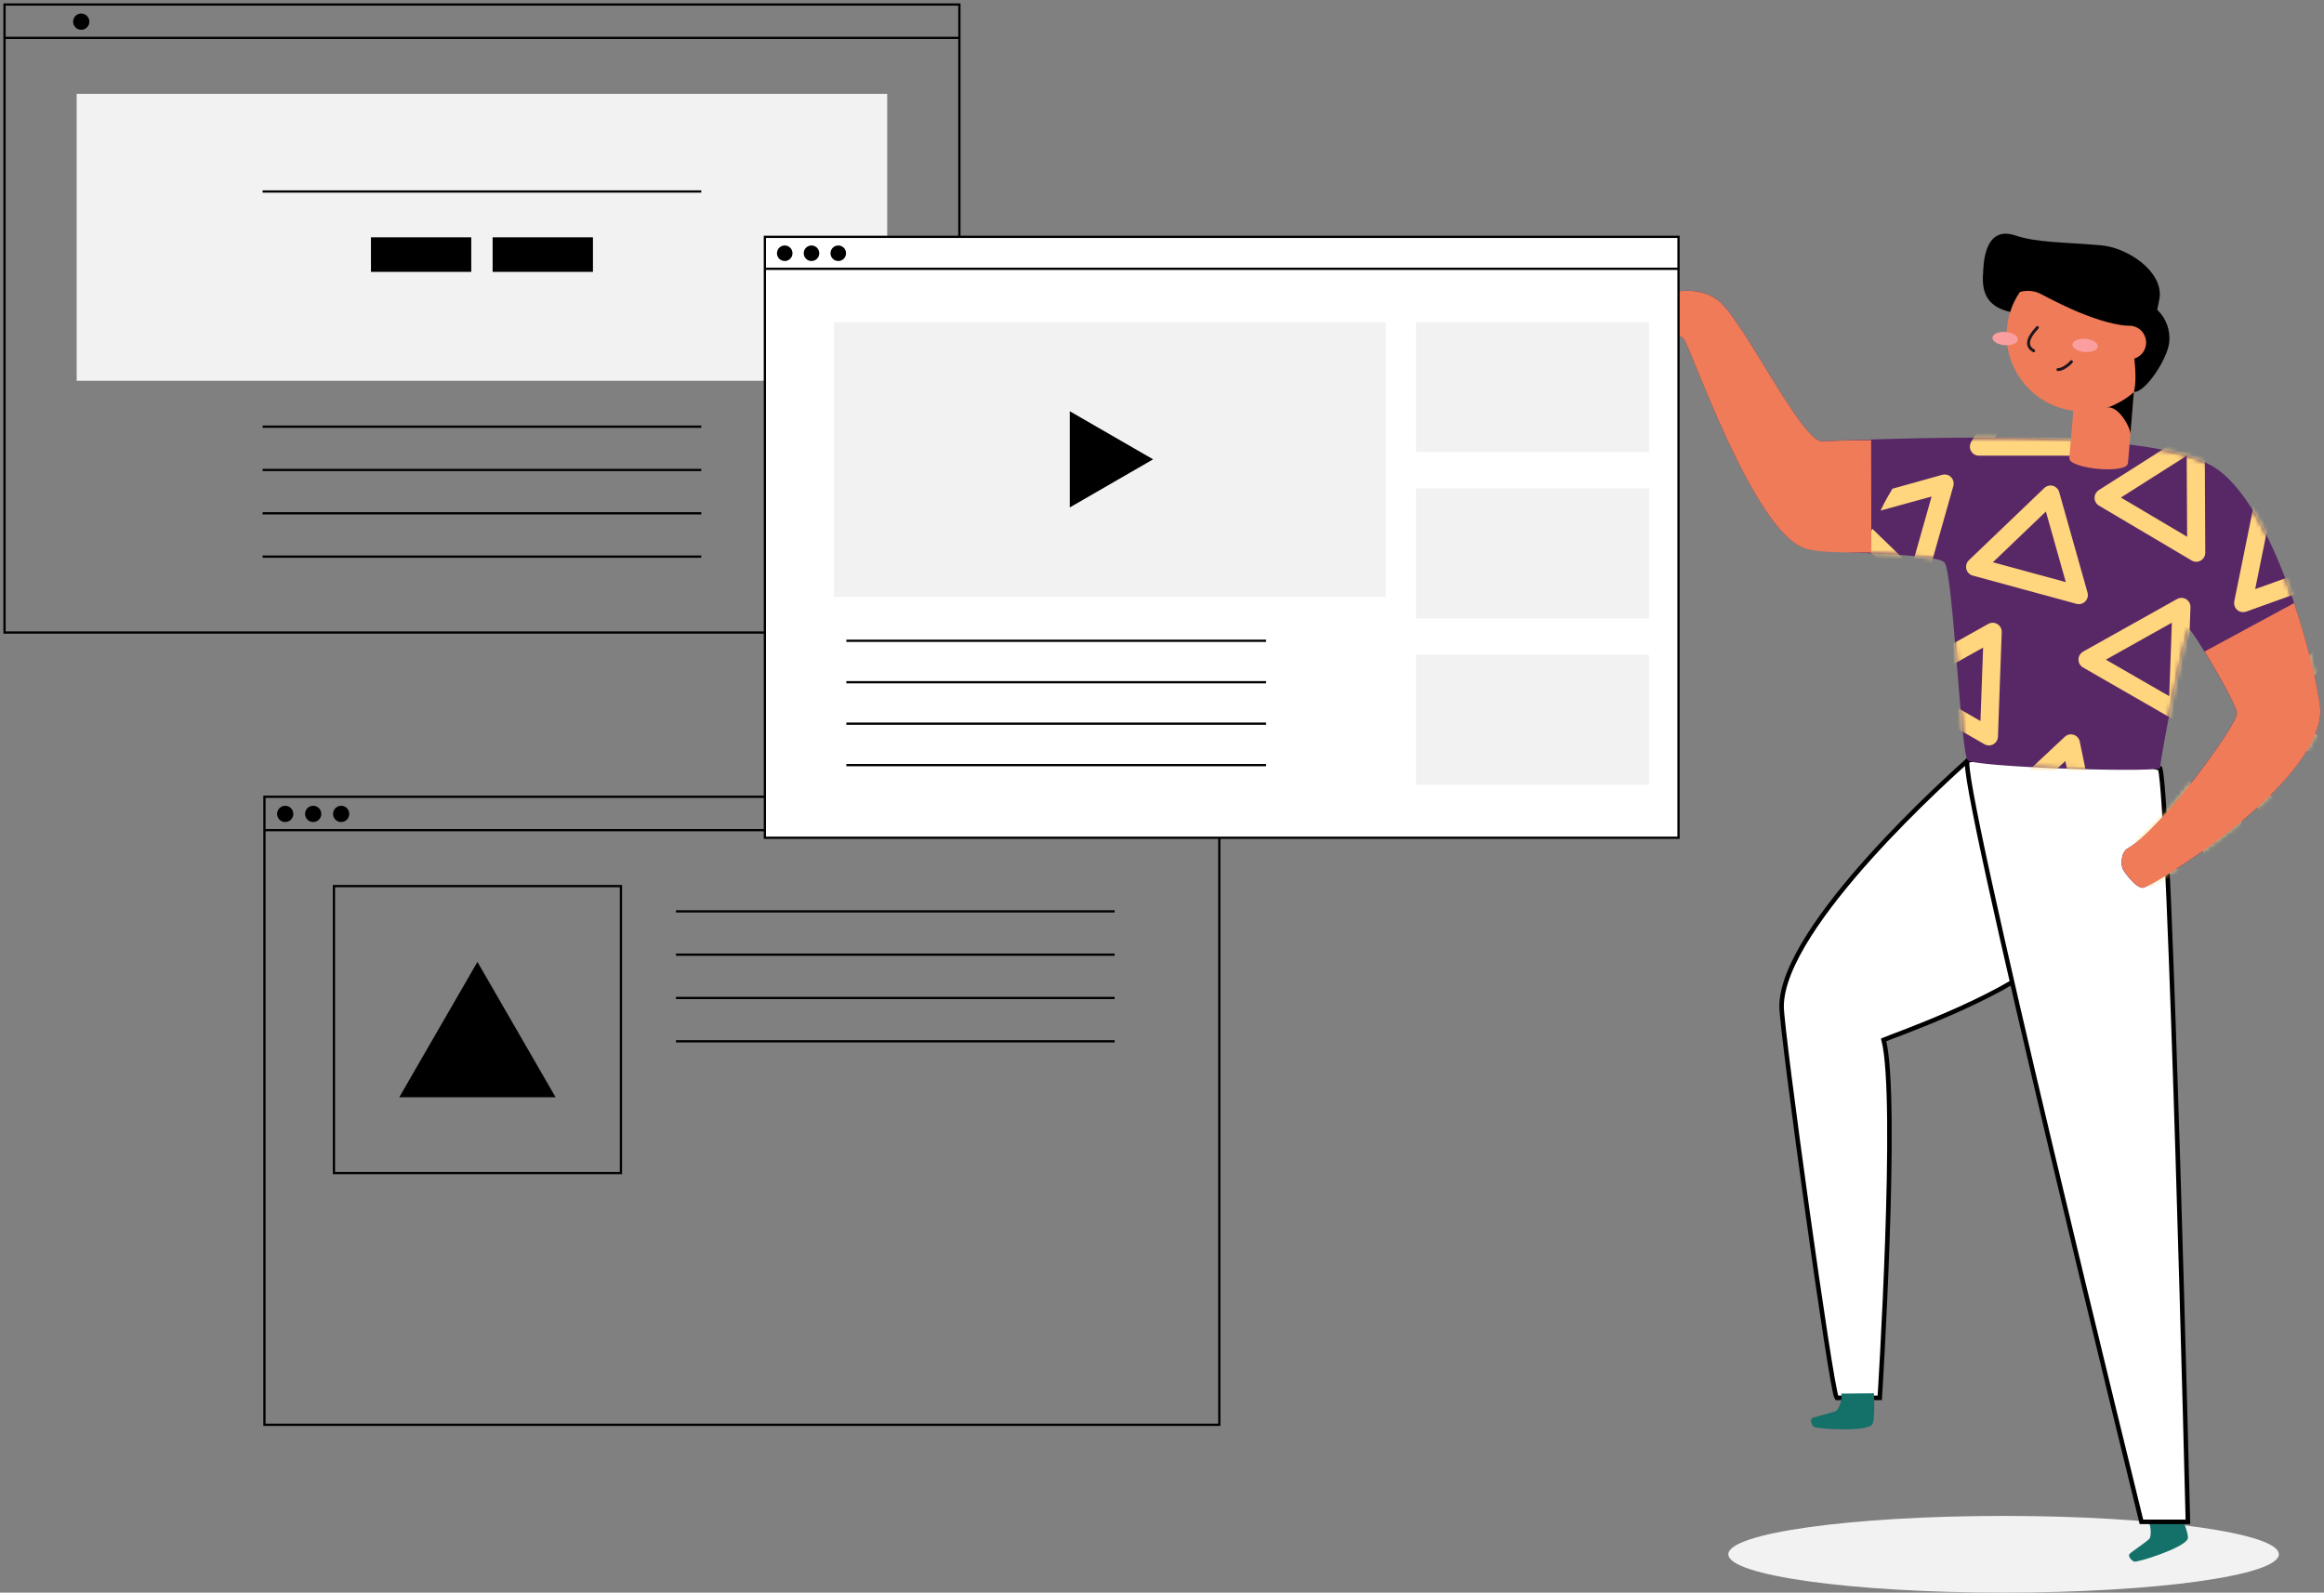 <?xml version="1.0" encoding="UTF-8"?>
<svg width="515px" height="353px" viewBox="0 0 515 353" version="1.1" xmlns="http://www.w3.org/2000/svg" xmlns:xlink="http://www.w3.org/1999/xlink">
    <rect x="0" y="0" width="515" height="353" fill="#808080" stroke="none"/>
    <title>Group 27</title>
    <defs>
        <path d="M22.948,39.57 C33.94,31.818 71.548,31.818 110.512,33.372 C115.12,33.558 128.194,5.886 133.768,1.95 C139.906,-2.382 149.686,1.53 149.686,3.834 C149.686,8.862 142.714,8.982 141.238,10.608 C139.762,12.234 126.574,50.946 115.438,56.646 C111.838,58.494 85.21,57.882 83.35,60.288 C81.49,62.694 79.786,102.606 78.232,104.088 C76.678,105.57 39.868,106.8 35.632,105.888 C35.398,102.786 30.442,77.058 29.2,75.042 C28.516,74.982 18.61,91.59 18.616,93.684 C18.616,96.444 35.566,119.568 42.67,123.528 C44.512,124.548 44.242,127.452 43.906,128.16 C43.57,128.868 41.032,132.36 39.448,132.36 C37.864,132.36 0.922,110.178 0.088,93.462 C-0.134,88.944 8.782,49.59 22.948,39.57 Z" id="path-1"></path>
    </defs>
    <g id="Page" stroke="none" stroke-width="1" fill="none" fill-rule="evenodd">
        <g id="Stimulus-JS" transform="translate(-1053, -3460)">
            <g id="Group-27" transform="translate(1054, 3461)">
                <ellipse id="Oval" fill="#F2F2F2" fill-rule="nonzero" cx="443" cy="343.5" rx="61" ry="8.5"></ellipse>
                <g id="Group-48">
                    <g id="Group-37" transform="translate(363.288, 50.798)">
                        <circle id="Oval" fill="#FFFFFF" fill-rule="nonzero" cx="107.118" cy="86.634" r="2.016"></circle>
                        <path d="M109.634,282.602 C109.31,283.424 107.168,288.188 107.546,289.28 C108.236,291.254 118.766,294.608 119.438,294.32 C120.11,294.032 120.794,293.12 120.476,292.676 C120.158,292.232 116.402,289.802 116,289.202 C115.598,288.602 115.634,286.262 116.36,285.278" id="Path" fill="#14716A" fill-rule="nonzero" transform="translate(114.029, 288.47) scale(-1, 1) translate(-114.029, -288.47) "></path>
                        <path d="M51.684,116.732 C54.348,119.132 92.946,153.332 92.946,171.302 C92.946,176.738 81.966,256.412 80.73,258.032 L71.19,258.032 C71.19,258.032 66.99,191.654 70.332,178.682 C67.854,177.632 45.132,169.718 35.052,161.234 C24.972,152.75 32.184,120.104 51.684,116.732 Z" id="Path" stroke="#000000" fill="#FFFFFF" fill-rule="nonzero" transform="translate(61.729, 187.382) scale(-1, 1) translate(-61.729, -187.382) "></path>
                        <path d="M120.399,116.732 C123.399,117.26 81.921,285.512 81.921,285.512 L71.619,285.512 C71.619,285.512 75.531,126.266 77.775,118.514 C88.461,115.298 112.329,115.298 120.399,116.732 Z" id="Path" stroke="#000000" fill="#FFFFFF" fill-rule="nonzero" transform="translate(96.087, 200.663) scale(-1, 1) translate(-96.087, -200.663) "></path>
                        <g id="Combined-Shape-2" transform="translate(75, 79.132) scale(-1, 1) translate(-75, -79.132) translate(0, 12.632)">
                            <mask id="mask-2" fill="white">
                                <use xlink:href="#path-1"></use>
                            </mask>
                            <use id="Mask" fill="#582866" fill-rule="nonzero" xlink:href="#path-1"></use>
                            <g mask="url(#mask-2)" fill="#FFD57E" id="Combined-Shape">
                                <g transform="translate(-17, 17.37)">
                                    <path d="M98.759,192.027 C99.1,192.044 99.417,192.149 99.693,192.319 L99.701,192.328 C99.974,192.498 100.21,192.742 100.376,193.043 C100.46,193.196 100.525,193.36 100.567,193.53 L100.578,193.587 C100.612,193.743 100.626,193.899 100.623,194.052 L100.32,216.898 C100.308,217.613 99.918,218.268 99.294,218.612 C98.672,218.958 97.913,218.935 97.309,218.555 L84.313,210.384 L83.692,205.312 L96.432,213.322 L96.646,197.266 L83.529,203.982 L83.014,199.79 L97.75,192.246 C97.885,192.175 98.031,192.118 98.183,192.081 L98.239,192.07 C98.411,192.03 98.585,192.016 98.759,192.027 Z M123.55,175.341 C123.72,175.393 123.886,175.465 124.041,175.563 L124.09,175.594 C124.227,175.684 124.347,175.788 124.455,175.903 L131.901,183.736 L132.164,189.906 L123.778,181.087 L118.363,196.508 L132.316,193.57 L132.488,197.661 L115.672,201.201 L115.64,201.21 C115.486,201.239 115.325,201.253 115.162,201.245 L115.077,201.242 C114.913,201.227 114.756,201.196 114.604,201.147 L114.575,201.135 C114.23,201.017 113.939,200.818 113.714,200.564 C113.489,200.313 113.323,200.002 113.247,199.65 L113.241,199.622 C113.209,199.466 113.197,199.307 113.203,199.146 L113.209,199.062 C113.223,198.901 113.256,198.745 113.305,198.595 L113.314,198.569 L121.02,176.627 C121.069,176.477 121.136,176.332 121.224,176.197 L121.256,176.148 C121.358,175.998 121.478,175.863 121.615,175.747 C121.884,175.517 122.196,175.37 122.523,175.3 L122.535,175.297 C122.861,175.228 123.209,175.237 123.55,175.341 Z M21.488,174.279 C21.5,174.284 21.504,174.286 21.509,174.287 C21.598,174.318 21.687,174.357 21.773,174.402 C21.965,174.504 22.134,174.632 22.277,174.781 C22.282,174.787 22.288,174.794 22.295,174.801 C22.363,174.872 22.424,174.948 22.479,175.027 L22.487,175.04 L35.59,194.1 C35.596,194.109 35.602,194.117 35.608,194.126 C35.628,194.157 35.648,194.189 35.667,194.221 C35.673,194.231 35.679,194.241 35.684,194.251 C35.832,194.51 35.923,194.806 35.943,195.124 C36.008,196.188 35.237,197.109 34.203,197.242 L34.2,197.242 L34.069,197.255 L10.286,198.728 C9.565,198.772 8.876,198.422 8.483,197.815 C8.093,197.203 8.057,196.43 8.392,195.785 L19.072,175.251 C19.251,174.909 19.513,174.64 19.821,174.456 C19.839,174.446 19.857,174.435 19.874,174.425 L19.916,174.403 L19.958,174.381 C19.975,174.372 19.992,174.364 20.009,174.356 C20.039,174.343 20.07,174.33 20.101,174.317 C20.119,174.309 20.137,174.302 20.155,174.296 C20.178,174.288 20.201,174.28 20.224,174.272 C20.253,174.262 20.282,174.253 20.311,174.245 C20.324,174.242 20.338,174.238 20.352,174.235 C20.461,174.206 20.571,174.188 20.681,174.179 C20.949,174.157 21.223,174.188 21.488,174.279 Z M21.08,180.067 L13.579,194.491 L30.284,193.456 L21.08,180.067 Z M78.822,165.19 L96.384,177.167 C96.511,177.253 96.628,177.356 96.738,177.471 L96.774,177.514 C96.892,177.649 96.99,177.797 97.066,177.955 C97.217,178.267 97.282,178.602 97.268,178.928 L97.268,178.94 C97.251,179.269 97.158,179.596 96.979,179.893 C96.889,180.042 96.78,180.183 96.651,180.306 L96.609,180.346 C96.494,180.452 96.365,180.54 96.23,180.612 L81.752,188.669 L81.219,184.4 L91.517,178.671 L79.478,170.459 L78.822,165.19 Z M28.977,158.424 L51.756,159.014 L48.337,171.717 L42.025,181.643 C41.942,181.776 41.842,181.899 41.73,182.011 L41.688,182.052 C41.556,182.175 41.411,182.276 41.253,182.359 C40.945,182.52 40.614,182.592 40.285,182.584 L40.274,182.584 C39.948,182.575 39.62,182.486 39.32,182.308 C39.168,182.218 39.028,182.109 38.903,181.98 L38.863,181.937 C38.754,181.822 38.663,181.692 38.586,181.554 L27.189,161.432 C26.832,160.802 26.841,160.026 27.212,159.402 C27.581,158.781 28.258,158.404 28.977,158.424 Z M14.065,149.91 C14.225,149.916 14.382,149.939 14.53,149.979 L14.559,149.987 C14.902,150.085 15.199,150.269 15.433,150.508 C15.667,150.747 15.847,151.049 15.938,151.396 L15.947,151.422 C15.987,151.575 16.007,151.733 16.01,151.894 L16.01,151.977 C16.004,152.138 15.981,152.296 15.941,152.446 L15.933,152.478 L9.386,175.542 C9.189,176.24 8.632,176.775 7.93,176.945 C7.229,177.114 6.491,176.89 6,176.358 L1.47352353e-10,169.857 L0.616,164.612 L6.516,171.004 L11.114,154.801 L1.458,157.446 L1.965,153.136 L13.485,149.982 L13.514,149.973 C13.665,149.933 13.822,149.913 13.982,149.91 L14.065,149.91 Z M32.419,162.539 L40.431,176.683 L49.151,162.973 L32.419,162.539 Z M120.372,151.418 L120.415,151.418 C120.443,151.419 120.471,151.42 120.5,151.422 C120.516,151.424 120.532,151.425 120.548,151.427 C120.586,151.43 120.622,151.435 120.658,151.44 C120.667,151.442 120.676,151.444 120.685,151.445 C120.724,151.451 120.761,151.458 120.798,151.467 C120.812,151.471 120.827,151.474 120.841,151.478 C120.875,151.486 120.908,151.495 120.94,151.505 C120.955,151.51 120.971,151.515 120.987,151.521 C121.02,151.531 121.052,151.543 121.083,151.555 C121.096,151.561 121.11,151.567 121.123,151.572 C121.161,151.587 121.198,151.604 121.234,151.622 L121.25,151.631 L121.25,151.631 C121.339,151.675 121.418,151.723 121.493,151.776 L121.522,151.796 L121.522,151.796 C121.534,151.805 121.546,151.813 121.557,151.822 C121.601,151.855 121.642,151.889 121.682,151.925 C121.74,151.977 121.796,152.033 121.848,152.092 C121.896,152.145 121.941,152.201 121.982,152.26 C122.052,152.359 122.114,152.464 122.166,152.576 C122.169,152.584 122.173,152.591 122.176,152.598 C122.252,152.766 122.306,152.947 122.334,153.136 C122.335,153.15 122.337,153.163 122.339,153.176 C122.349,153.247 122.354,153.319 122.355,153.392 C122.357,153.455 122.355,153.518 122.35,153.58 C122.349,153.592 122.347,153.605 122.346,153.618 C122.324,153.867 122.256,154.103 122.151,154.317 C122.148,154.321 122.146,154.325 122.144,154.329 L111.855,175.066 C111.531,175.717 110.886,176.14 110.164,176.176 C109.445,176.211 108.761,175.856 108.376,175.242 L95.646,154.964 L95.622,154.923 L95.601,154.888 C95.581,154.853 95.566,154.825 95.552,154.797 C95.537,154.767 95.523,154.736 95.509,154.705 C95.502,154.691 95.496,154.677 95.491,154.663 C95.476,154.627 95.462,154.592 95.449,154.555 C95.445,154.542 95.441,154.53 95.436,154.517 C95.375,154.33 95.341,154.132 95.336,153.926 L95.336,153.893 C95.336,153.792 95.343,153.693 95.357,153.596 C95.361,153.578 95.363,153.56 95.367,153.542 L95.362,153.568 L95.383,153.455 C95.393,153.409 95.404,153.363 95.418,153.318 C95.426,153.293 95.434,153.267 95.443,153.241 C95.45,153.218 95.458,153.195 95.466,153.173 C95.473,153.156 95.48,153.138 95.487,153.121 C95.499,153.092 95.511,153.063 95.525,153.035 C95.533,153.017 95.541,153 95.55,152.982 C95.562,152.96 95.573,152.938 95.585,152.916 C95.731,152.647 95.941,152.409 96.208,152.226 C96.216,152.221 96.222,152.217 96.228,152.213 C96.24,152.204 96.253,152.196 96.266,152.187 L96.35,152.137 L96.334,152.146 L96.357,152.133 C96.387,152.115 96.418,152.099 96.449,152.084 C96.46,152.079 96.47,152.074 96.48,152.069 C96.512,152.053 96.544,152.039 96.576,152.026 C96.595,152.018 96.615,152.011 96.635,152.003 C96.831,151.929 97.034,151.888 97.237,151.878 L97.297,151.876 L120.316,151.418 L120.372,151.418 Z M117.088,155.508 L100.919,155.829 L109.861,170.074 L117.088,155.508 Z M79.644,126.693 C79.973,126.739 80.299,126.869 80.581,127.087 L80.604,127.108 C80.727,127.202 80.838,127.315 80.938,127.441 L80.987,127.51 C81.081,127.639 81.155,127.778 81.215,127.924 L81.227,127.953 L89.616,149.519 C89.676,149.665 89.716,149.818 89.738,149.976 L89.747,150.033 C89.767,150.212 89.764,150.393 89.738,150.565 C89.687,150.913 89.55,151.227 89.353,151.488 L89.344,151.497 C89.144,151.759 88.879,151.974 88.562,152.112 C88.402,152.184 88.23,152.233 88.053,152.262 L87.996,152.268 C87.836,152.288 87.679,152.288 87.525,152.268 L76.494,151.043 L75.991,146.937 L84.694,147.903 L78.796,132.743 L74.88,137.89 L74.18,132.191 L77.776,127.461 L77.796,127.438 C77.894,127.315 78.005,127.202 78.131,127.102 L78.196,127.053 C78.325,126.958 78.465,126.883 78.608,126.823 L78.625,126.817 L78.636,126.811 C78.968,126.682 79.313,126.645 79.644,126.693 Z M32.903,122.534 L33.042,122.625 L52.463,136.432 C53.051,136.85 53.367,137.556 53.291,138.276 C53.217,138.941 52.821,139.524 52.237,139.839 L52.087,139.913 L30.885,149.175 C30.24,149.457 29.499,149.381 28.928,148.976 C28.402,148.601 28.093,147.997 28.091,147.354 L28.097,147.193 L29.878,124.123 C29.935,123.398 30.374,122.761 31.031,122.45 C31.636,122.166 32.336,122.199 32.903,122.534 Z M130.207,133.326 L130.411,138.153 L126.08,141.252 L130.624,143.137 L130.811,147.581 L121.161,143.577 L121.131,143.565 C120.986,143.502 120.846,143.421 120.717,143.324 L120.65,143.272 C120.525,143.171 120.414,143.054 120.318,142.93 L120.3,142.904 C120.084,142.614 119.962,142.287 119.924,141.953 C119.883,141.62 119.93,141.273 120.07,140.942 L120.081,140.916 C120.146,140.77 120.227,140.635 120.326,140.505 L120.379,140.439 C120.481,140.316 120.601,140.207 120.726,140.115 L120.752,140.095 L130.207,133.326 Z M33.6,127.96 L32.349,144.165 L47.24,137.658 L33.6,127.96 Z M105.111,109.401 C105.14,109.411 105.168,109.423 105.197,109.434 C105.212,109.442 105.228,109.449 105.245,109.456 C105.486,109.564 105.695,109.715 105.869,109.896 L105.878,109.907 L105.913,109.944 L105.913,109.944 C105.936,109.97 105.959,109.997 105.981,110.024 L105.986,110.031 L105.986,110.031 L120.432,128.08 C120.871,128.629 120.993,129.368 120.754,130.03 C120.515,130.692 119.949,131.179 119.263,131.317 L96.675,135.813 L96.663,135.815 L96.607,135.824 L96.675,135.813 L96.579,135.828 L96.568,135.83 L96.522,135.837 L96.522,135.837 C96.44,135.847 96.356,135.852 96.272,135.852 C96.255,135.851 96.238,135.851 96.221,135.85 L96.137,135.846 L96.137,135.846 C96.116,135.844 96.097,135.842 96.077,135.84 L95.994,135.83 L95.994,135.83 C95.971,135.826 95.949,135.822 95.926,135.818 C95.904,135.815 95.88,135.81 95.857,135.805 C95.832,135.798 95.807,135.792 95.782,135.786 L95.692,135.76 L95.692,135.76 L95.647,135.745 C95.667,135.752 95.688,135.759 95.708,135.765 L95.708,135.765 L95.601,135.73 L95.601,135.73 C95.586,135.724 95.571,135.719 95.557,135.713 C95.547,135.708 95.537,135.704 95.527,135.7 C94.657,135.343 94.166,134.427 94.312,133.518 C94.315,133.507 94.317,133.497 94.318,133.487 C94.338,133.374 94.367,133.262 94.408,133.15 L102.55,110.606 C102.562,110.573 102.575,110.541 102.588,110.509 C102.594,110.496 102.6,110.482 102.606,110.469 C102.614,110.45 102.622,110.432 102.631,110.414 C102.756,110.154 102.938,109.917 103.176,109.724 L103.246,109.671 L103.261,109.659 L103.273,109.65 L103.273,109.65 L103.276,109.649 L103.374,109.583 L103.374,109.583 L103.398,109.569 L103.398,109.569 C103.472,109.523 103.549,109.483 103.628,109.448 L103.682,109.426 L103.682,109.426 C103.711,109.414 103.74,109.403 103.77,109.392 L103.819,109.376 L103.819,109.376 C103.847,109.367 103.874,109.359 103.902,109.351 C103.934,109.343 103.965,109.335 103.996,109.328 C104.011,109.325 104.027,109.321 104.042,109.318 C104.077,109.311 104.112,109.305 104.147,109.3 C104.163,109.298 104.179,109.296 104.196,109.294 C104.239,109.288 104.283,109.284 104.327,109.282 C104.331,109.283 104.333,109.283 104.336,109.283 L104.336,109.282 C104.592,109.269 104.855,109.307 105.111,109.401 Z M7.868,111.819 L21.083,129.31 C21.517,129.891 21.608,130.662 21.32,131.329 C21.031,131.993 20.409,132.45 19.692,132.525 L4.332,134.4 L5.041,129.871 L15.756,128.887 L7.025,116.943 L7.868,111.819 Z M105.096,115.335 L99.377,131.17 L115.244,128.013 L105.096,115.335 Z M33.785,89.187 L33.821,89.196 C33.825,89.197 33.829,89.198 33.833,89.199 L33.821,89.195 C33.918,89.215 34.012,89.243 34.104,89.278 C34.121,89.285 34.138,89.291 34.155,89.298 C34.189,89.311 34.222,89.326 34.255,89.341 C34.263,89.346 34.271,89.35 34.279,89.353 C34.737,89.576 35.111,89.974 35.293,90.494 L40.061,104.068 L46.036,91.486 L46.051,91.46 C46.119,91.319 46.205,91.187 46.308,91.063 L46.362,91 C46.47,90.882 46.59,90.776 46.719,90.689 L46.745,90.672 C47.042,90.477 47.373,90.367 47.707,90.347 C48.039,90.324 48.381,90.385 48.704,90.54 L48.73,90.551 C48.87,90.62 49.004,90.709 49.124,90.81 L49.187,90.865 C49.307,90.974 49.41,91.095 49.495,91.224 L49.512,91.25 L58.05,104.339 L56.653,109.532 L48.116,96.443 L41.946,109.435 L42.525,111.081 L56.376,110.562 L55.282,114.633 L42.867,115.099 C42.865,115.101 42.863,115.104 42.861,115.106 C42.384,115.651 41.656,115.899 40.947,115.752 L38.576,115.258 L38.002,115.28 C37.847,115.286 37.69,115.274 37.533,115.246 L37.476,115.234 C37.302,115.194 37.136,115.131 36.979,115.05 C36.879,114.996 36.784,114.935 36.696,114.867 L18.401,111.058 C18.35,111.048 18.299,111.035 18.25,111.021 C18.227,111.014 18.204,111.007 18.181,110.999 C18.153,110.99 18.126,110.98 18.099,110.97 C18.089,110.966 18.079,110.962 18.068,110.958 C17.982,110.924 17.9,110.884 17.821,110.839 L17.781,110.815 C17.748,110.796 17.716,110.775 17.685,110.754 L17.638,110.72 L17.555,110.656 L17.602,110.694 L17.555,110.657 L17.538,110.642 C17.535,110.64 17.532,110.637 17.529,110.635 C17.412,110.538 17.307,110.427 17.216,110.306 L17.203,110.29 C17.156,110.227 17.114,110.162 17.075,110.095 L17.054,110.056 L17.014,109.979 C17.003,109.957 16.993,109.935 16.983,109.913 C16.973,109.892 16.964,109.871 16.956,109.85 C16.947,109.827 16.938,109.805 16.93,109.782 C16.921,109.757 16.912,109.732 16.904,109.707 C16.896,109.684 16.889,109.661 16.883,109.638 C16.876,109.614 16.87,109.59 16.864,109.565 C16.795,109.284 16.785,108.981 16.848,108.678 C16.903,108.41 17.009,108.166 17.153,107.954 L17.205,107.882 L17.214,107.869 L17.168,107.932 L17.26,107.811 L17.237,107.839 L17.264,107.805 L17.299,107.765 L17.299,107.765 L31.862,89.889 L31.873,89.876 C31.925,89.812 31.982,89.751 32.043,89.694 C32.072,89.668 32.1,89.642 32.129,89.618 C32.193,89.563 32.262,89.512 32.335,89.466 C32.348,89.458 32.36,89.451 32.372,89.443 C32.446,89.398 32.525,89.356 32.607,89.32 C32.621,89.315 32.635,89.309 32.649,89.303 C32.68,89.29 32.711,89.277 32.744,89.266 C33.09,89.143 33.448,89.122 33.785,89.187 Z M32.706,95.2 L22.448,107.79 L36.869,110.791 L37.624,109.202 L32.706,95.2 Z M108.053,81.365 L108.138,81.368 C108.296,81.376 108.453,81.402 108.601,81.445 L108.63,81.454 L127.852,87.349 L128.295,95.222 L114.925,107.376 C114.402,107.845 113.674,108.003 113.006,107.796 C112.334,107.586 111.823,107.043 111.655,106.358 L106.099,83.864 L106.091,83.835 C106.056,83.682 106.039,83.524 106.039,83.363 L106.042,83.28 C106.051,83.119 106.076,82.964 106.122,82.811 L106.131,82.782 C106.233,82.44 106.422,82.144 106.665,81.914 C106.907,81.684 107.21,81.512 107.556,81.425 L107.584,81.417 C107.739,81.382 107.896,81.365 108.053,81.365 Z M72.773,81.01 L72.922,81.048 L73.067,81.094 L73.184,81.143 L73.321,81.212 L73.47,81.301 L73.59,81.387 L73.699,81.479 C73.707,81.488 73.718,81.496 73.727,81.505 L91.185,97.835 L91.293,97.941 L91.393,98.059 L91.467,98.159 L91.55,98.292 L91.63,98.444 L91.69,98.582 L91.736,98.717 C91.739,98.729 91.741,98.743 91.747,98.755 C91.841,99.094 91.847,99.436 91.773,99.758 L91.764,99.798 C91.684,100.118 91.527,100.42 91.287,100.678 L91.182,100.785 L91.065,100.885 L90.965,100.963 L90.833,101.046 L90.682,101.127 L90.545,101.184 L90.413,101.233 C90.399,101.236 90.388,101.239 90.373,101.245 L69.328,107.298 L67.803,95.198 L70.408,82.572 L70.445,82.422 L70.494,82.275 L70.542,82.16 L70.611,82.02 L70.699,81.873 L70.785,81.749 L70.874,81.64 C70.885,81.631 70.894,81.62 70.902,81.611 C71.139,81.352 71.431,81.171 71.739,81.071 L71.779,81.056 C72.09,80.961 72.43,80.938 72.773,81.01 Z M73.604,86.885 L70.314,102.826 L85.866,98.352 L73.604,86.885 Z M110.835,86.357 L114.736,102.157 L126.824,91.337 L110.835,86.357 Z M18.449,62.404 L34.373,77.302 L34.396,77.322 C34.507,77.428 34.607,77.552 34.696,77.687 L34.738,77.759 C34.818,77.897 34.881,78.044 34.927,78.193 L34.935,78.222 C35.033,78.567 35.035,78.918 34.955,79.246 C34.878,79.571 34.718,79.881 34.476,80.146 L34.456,80.166 C34.347,80.281 34.227,80.381 34.093,80.468 L34.021,80.514 C33.884,80.594 33.739,80.658 33.59,80.701 L33.562,80.709 L12.554,86.751 C12.848,85.422 13.199,83.898 13.579,82.268 L29.054,77.819 L17.252,66.76 C17.511,65.726 17.776,64.801 18.01,63.986 L18.201,63.313 C18.293,62.99 18.376,62.687 18.449,62.404 Z M90.247,56.306 L90.334,56.334 L90.352,56.34 C90.391,56.353 90.43,56.368 90.469,56.384 C90.474,56.387 90.48,56.389 90.485,56.392 C90.518,56.405 90.55,56.42 90.581,56.436 C90.599,56.445 90.616,56.454 90.633,56.463 C90.647,56.469 90.66,56.477 90.673,56.484 L111.498,68.142 C112.129,68.495 112.522,69.164 112.528,69.889 C112.53,70.615 112.146,71.287 111.519,71.649 L91.533,83.155 L91.523,83.16 L91.45,83.198 L91.458,83.195 L91.446,83.202 C91.417,83.217 91.387,83.231 91.358,83.245 C91.333,83.256 91.307,83.267 91.281,83.277 L91.223,83.3 C91.197,83.309 91.17,83.318 91.144,83.326 C91.122,83.334 91.101,83.34 91.079,83.346 C91.059,83.351 91.039,83.357 91.02,83.361 C90.937,83.383 90.853,83.398 90.769,83.407 L90.737,83.41 L90.684,83.415 C90.664,83.417 90.643,83.418 90.622,83.419 L90.595,83.419 C90.557,83.421 90.518,83.42 90.479,83.419 C90.464,83.418 90.449,83.418 90.433,83.417 C90.402,83.416 90.372,83.413 90.341,83.41 C90.318,83.408 90.296,83.405 90.274,83.402 L90.202,83.391 C90.167,83.385 90.132,83.378 90.098,83.37 C90.092,83.369 90.086,83.367 90.08,83.366 C90.043,83.357 90.006,83.348 89.97,83.337 C89.955,83.332 89.939,83.327 89.924,83.322 C89.894,83.313 89.865,83.302 89.836,83.291 L89.815,83.283 L89.794,83.274 C89.764,83.263 89.735,83.25 89.706,83.237 C89.689,83.228 89.671,83.22 89.654,83.211 C89.633,83.201 89.613,83.191 89.593,83.18 C89.569,83.167 89.546,83.154 89.522,83.14 L89.479,83.113 C89.453,83.097 89.427,83.08 89.401,83.062 L89.364,83.035 C89.335,83.015 89.307,82.993 89.28,82.971 C89.278,82.968 89.275,82.966 89.273,82.964 C89.111,82.833 88.962,82.665 88.841,82.47 C88.835,82.458 88.828,82.446 88.821,82.435 C88.815,82.426 88.809,82.416 88.803,82.406 C88.767,82.342 88.734,82.276 88.706,82.21 C88.704,82.204 88.702,82.198 88.699,82.193 L88.671,82.124 C88.665,82.108 88.659,82.091 88.653,82.075 C88.65,82.064 88.646,82.053 88.643,82.042 C88.599,81.91 88.57,81.777 88.554,81.642 L88.547,81.562 L88.55,81.611 L88.546,81.555 C88.545,81.536 88.544,81.516 88.543,81.497 L88.543,81.481 L87.703,58.317 C87.703,58.312 87.703,58.307 87.703,58.302 L87.702,58.212 C87.703,58.193 87.703,58.174 87.704,58.156 C87.709,58.026 87.727,57.895 87.759,57.765 C87.763,57.751 87.766,57.737 87.77,57.723 C87.778,57.69 87.788,57.656 87.799,57.622 C87.804,57.609 87.808,57.595 87.813,57.581 C87.84,57.502 87.872,57.425 87.91,57.348 C87.916,57.338 87.921,57.328 87.926,57.317 C87.935,57.299 87.945,57.281 87.955,57.263 C88.223,56.776 88.664,56.446 89.158,56.306 C89.174,56.302 89.19,56.298 89.206,56.294 C89.542,56.206 89.902,56.207 90.247,56.306 Z M91.828,61.736 L92.418,78.008 L106.456,69.925 L91.828,61.736 Z M48.35,50.775 C48.367,50.78 48.383,50.784 48.4,50.789 C48.433,50.797 48.465,50.807 48.498,50.818 C48.508,50.822 48.518,50.825 48.528,50.829 C48.637,50.866 48.744,50.914 48.848,50.972 L69.672,62.632 C69.678,62.635 69.684,62.639 69.691,62.642 C69.707,62.652 69.725,62.662 69.742,62.673 C69.768,62.688 69.792,62.704 69.817,62.721 C69.831,62.731 69.845,62.741 69.86,62.751 C69.928,62.799 69.991,62.851 70.051,62.906 C70.145,62.993 70.233,63.09 70.311,63.198 L70.347,63.249 C70.379,63.295 70.409,63.343 70.438,63.393 C70.451,63.416 70.463,63.44 70.476,63.463 C70.483,63.478 70.49,63.494 70.498,63.51 C70.512,63.536 70.524,63.563 70.535,63.589 C70.542,63.608 70.55,63.627 70.558,63.646 C70.572,63.679 70.584,63.711 70.595,63.744 C70.598,63.755 70.601,63.766 70.605,63.778 C70.633,63.863 70.654,63.949 70.669,64.036 C70.671,64.046 70.672,64.057 70.674,64.067 C70.68,64.099 70.684,64.131 70.688,64.163 L70.694,64.231 C70.696,64.253 70.697,64.275 70.698,64.297 C70.7,64.327 70.7,64.358 70.701,64.389 C70.7,64.404 70.7,64.419 70.699,64.435 C70.694,64.751 70.613,65.071 70.449,65.368 C70.423,65.414 70.396,65.459 70.368,65.502 L70.355,65.521 C70.344,65.536 70.334,65.551 70.323,65.566 C70.277,65.632 70.228,65.693 70.175,65.751 L70.148,65.779 C70.051,65.882 69.944,65.973 69.83,66.052 L69.762,66.096 L69.75,66.103 L69.742,66.109 L69.727,66.117 L69.692,66.138 L49.705,77.643 C49.687,77.654 49.668,77.664 49.649,77.674 C49.632,77.683 49.615,77.691 49.599,77.7 C49.576,77.711 49.554,77.722 49.531,77.732 L49.46,77.762 C49.435,77.773 49.411,77.782 49.386,77.791 C49.367,77.798 49.346,77.805 49.326,77.811 C49.299,77.821 49.272,77.829 49.245,77.836 C49.228,77.84 49.211,77.845 49.193,77.849 C49.156,77.859 49.119,77.867 49.082,77.874 L49.075,77.875 C49.031,77.883 48.986,77.89 48.941,77.895 L48.919,77.898 C48.878,77.902 48.836,77.905 48.794,77.907 L48.767,77.907 C48.73,77.908 48.693,77.908 48.657,77.907 C48.63,77.906 48.604,77.905 48.578,77.903 C48.563,77.902 48.547,77.901 48.531,77.9 C48.499,77.897 48.468,77.893 48.437,77.889 C48.416,77.886 48.395,77.882 48.374,77.879 C48.339,77.873 48.305,77.866 48.27,77.858 C48.265,77.856 48.259,77.855 48.253,77.854 C48.216,77.846 48.181,77.836 48.146,77.826 L48.091,77.808 C48.066,77.8 48.042,77.792 48.018,77.783 C48,77.776 47.983,77.769 47.965,77.762 C47.935,77.75 47.904,77.737 47.875,77.723 C47.859,77.715 47.843,77.708 47.827,77.7 C47.803,77.688 47.78,77.676 47.757,77.664 C47.739,77.653 47.72,77.643 47.702,77.632 C47.679,77.618 47.656,77.604 47.633,77.59 C47.613,77.577 47.593,77.563 47.573,77.549 C47.566,77.544 47.559,77.539 47.552,77.534 C47.322,77.37 47.124,77.155 46.976,76.894 C46.939,76.829 46.907,76.764 46.878,76.698 C46.874,76.687 46.87,76.676 46.866,76.666 C46.832,76.587 46.805,76.506 46.783,76.426 C46.78,76.409 46.775,76.391 46.771,76.374 C46.763,76.346 46.757,76.319 46.752,76.292 C46.749,76.271 46.745,76.25 46.741,76.229 C46.735,76.195 46.73,76.162 46.727,76.129 L46.722,76.081 L46.719,76.04 L46.72,76.05 L46.724,76.101 C46.719,76.061 46.717,76.02 46.715,75.98 L46.715,75.969 L45.878,52.804 L45.877,52.791 C45.875,52.711 45.877,52.631 45.884,52.55 C45.886,52.529 45.889,52.507 45.891,52.486 C45.893,52.463 45.897,52.44 45.9,52.417 C45.904,52.395 45.908,52.374 45.912,52.352 C45.916,52.326 45.922,52.3 45.928,52.274 C45.935,52.247 45.941,52.222 45.948,52.196 C45.956,52.165 45.965,52.134 45.976,52.102 L45.981,52.087 L45.986,52.072 C45.997,52.038 46.01,52.005 46.024,51.971 C46.031,51.955 46.037,51.94 46.044,51.925 C46.068,51.866 46.097,51.808 46.129,51.75 C46.136,51.737 46.143,51.724 46.151,51.712 C46.16,51.698 46.168,51.684 46.177,51.67 C46.371,51.352 46.641,51.107 46.95,50.946 L46.973,50.936 C47.089,50.875 47.211,50.828 47.337,50.792 C47.35,50.789 47.364,50.786 47.377,50.782 C47.411,50.773 47.445,50.765 47.478,50.758 C47.488,50.757 47.499,50.755 47.51,50.753 L47.519,50.75 C47.791,50.701 48.074,50.707 48.35,50.775 Z M50.003,56.224 L50.591,72.496 L64.63,64.414 L50.003,56.224 Z M122.851,54.224 C123.145,55.391 123.451,56.745 123.751,58.16 L120.917,59.069 L124.579,62.289 C125.065,64.84 125.479,67.203 125.727,68.65 L115.616,59.75 L115.593,59.73 C115.479,59.626 115.373,59.506 115.282,59.373 L115.236,59.304 C115.153,59.166 115.085,59.023 115.036,58.873 L115.028,58.844 C114.919,58.502 114.908,58.154 114.974,57.826 C115.042,57.496 115.193,57.179 115.428,56.909 L115.448,56.889 C115.55,56.771 115.67,56.665 115.802,56.576 L115.87,56.53 C116.005,56.443 116.15,56.377 116.296,56.325 L116.325,56.317 L122.851,54.224 Z M31.485,28.394 L36.169,51.466 L36.175,51.495 C36.204,51.65 36.215,51.808 36.209,51.969 L36.201,52.053 C36.186,52.211 36.155,52.366 36.104,52.515 L36.095,52.544 C35.975,52.884 35.772,53.168 35.521,53.39 C35.27,53.608 34.961,53.769 34.61,53.841 L34.581,53.847 C34.43,53.876 34.27,53.887 34.113,53.878 L34.03,53.873 C33.87,53.858 33.716,53.827 33.567,53.775 L33.539,53.766 L22.342,49.749 C22.808,48.427 23.262,47.164 23.708,45.965 L31.542,48.775 L28.572,34.155 C29.74,31.637 30.728,29.747 31.485,28.394 Z M78.273,26.371 L94.983,42.376 L95.061,42.456 L95.108,42.507 C95.134,42.536 95.159,42.567 95.183,42.598 L95.208,42.631 C95.228,42.658 95.248,42.685 95.267,42.714 C95.277,42.73 95.287,42.746 95.297,42.762 C95.401,42.927 95.483,43.11 95.536,43.308 C95.697,43.897 95.579,44.495 95.264,44.964 C95.259,44.969 95.255,44.975 95.251,44.981 C95.052,45.271 94.777,45.508 94.445,45.661 C94.442,45.661 94.44,45.663 94.437,45.664 C94.406,45.678 94.375,45.692 94.343,45.704 L94.289,45.724 L94.213,45.75 L94.169,45.763 L94.166,45.764 L94.16,45.766 L94.135,45.773 L71.144,52.035 C71.135,52.038 71.127,52.04 71.118,52.042 C71.104,52.045 71.09,52.049 71.076,52.052 C71.047,52.059 71.018,52.065 70.99,52.071 L70.908,52.084 C70.884,52.088 70.86,52.091 70.835,52.094 C70.815,52.096 70.796,52.098 70.776,52.099 C70.747,52.102 70.718,52.103 70.689,52.104 C70.672,52.105 70.656,52.105 70.639,52.105 C70.605,52.106 70.571,52.105 70.538,52.104 C70.519,52.103 70.499,52.102 70.48,52.1 L70.396,52.093 C70.377,52.091 70.357,52.088 70.338,52.085 L70.243,52.069 C70.225,52.066 70.207,52.062 70.188,52.058 C70.16,52.051 70.132,52.044 70.105,52.037 C70.093,52.034 70.08,52.031 70.068,52.027 L70.037,52.017 L69.902,51.971 C69.686,51.888 69.491,51.77 69.323,51.625 C69.302,51.608 69.282,51.59 69.262,51.571 L69.223,51.534 C69.197,51.509 69.171,51.482 69.146,51.455 C69.141,51.449 69.135,51.442 69.13,51.436 C68.967,51.255 68.835,51.043 68.745,50.804 L68.692,50.64 L68.686,50.621 C68.617,50.369 68.599,50.116 68.626,49.872 C68.628,49.855 68.63,49.838 68.632,49.821 C68.637,49.785 68.642,49.75 68.649,49.715 C68.652,49.701 68.655,49.686 68.658,49.671 C68.665,49.635 68.674,49.6 68.683,49.565 C68.686,49.556 68.688,49.547 68.691,49.537 L74.972,27.27 C75.164,26.593 75.693,26.067 76.368,25.883 C77.043,25.699 77.765,25.884 78.273,26.371 Z M100.384,23.365 C100.544,23.367 100.698,23.389 100.849,23.428 L100.878,23.436 L111.932,26.525 C112.717,27.847 113.705,29.558 114.559,31.366 L103.246,28.259 L107.667,43.878 C110.761,40.85 113.808,37.868 116.384,35.4 C117.079,36.784 117.647,38.25 118.061,39.352 C115.657,41.67 112.912,44.357 110.141,47.069 L108.756,48.426 C108.525,48.651 108.294,48.877 108.064,49.102 C107.95,49.217 107.819,49.321 107.676,49.404 L107.647,49.422 C107.487,49.514 107.316,49.58 107.142,49.623 C106.802,49.709 106.462,49.7 106.145,49.614 C105.828,49.531 105.528,49.364 105.277,49.122 C105.145,48.996 105.031,48.852 104.937,48.691 L104.922,48.665 C104.84,48.519 104.777,48.366 104.734,48.208 L98.43,25.929 L98.421,25.9 C98.382,25.749 98.359,25.591 98.353,25.431 L98.353,25.347 C98.356,25.187 98.376,25.029 98.416,24.877 L98.424,24.848 C98.519,24.501 98.696,24.201 98.93,23.962 C99.164,23.723 99.461,23.54 99.804,23.442 L99.832,23.434 C99.984,23.393 100.141,23.369 100.301,23.365 L100.355,23.364 L100.384,23.365 Z M77.919,31.578 L73.506,47.22 L89.655,42.822 L77.919,31.578 Z M45.88,14.61 C47.384,14.762 48.701,15.757 48.701,15.757 C48.957,15.803 49.746,16.382 49.968,16.522 L66.2,26.835 L66.213,26.842 C66.47,27.008 66.693,27.235 66.858,27.518 C67.103,27.936 67.179,28.406 67.109,28.85 C67.106,28.868 67.103,28.885 67.1,28.902 L67.08,28.997 C67.075,29.02 67.069,29.043 67.063,29.065 L67.041,29.141 L67.018,29.211 L66.989,29.287 C66.98,29.31 66.97,29.334 66.959,29.358 L66.927,29.427 C66.916,29.449 66.905,29.471 66.893,29.492 L66.826,29.61 L66.774,29.686 L66.723,29.758 L66.667,29.829 C66.652,29.847 66.638,29.864 66.623,29.88 C66.595,29.912 66.566,29.943 66.535,29.973 C66.408,30.1 66.265,30.207 66.113,30.293 L45.61,42.437 L45.583,42.453 C45.56,42.465 45.537,42.478 45.513,42.49 C45.486,42.505 45.458,42.518 45.431,42.531 C45.415,42.538 45.399,42.545 45.383,42.552 C45.36,42.563 45.337,42.572 45.314,42.581 C45.283,42.593 45.252,42.604 45.22,42.615 C45.203,42.62 45.186,42.626 45.169,42.631 L45.139,42.64 L45.109,42.648 C45.078,42.656 45.048,42.663 45.017,42.67 C45.005,42.673 44.993,42.675 44.981,42.678 C44.945,42.685 44.909,42.691 44.873,42.696 C44.861,42.698 44.848,42.699 44.836,42.701 C44.801,42.705 44.766,42.708 44.731,42.711 C44.71,42.712 44.688,42.713 44.666,42.714 L44.59,42.715 L44.57,42.715 C44.494,42.714 44.419,42.709 44.345,42.7 C44.33,42.697 44.314,42.695 44.299,42.693 C44.215,42.681 44.132,42.663 44.052,42.64 C44.038,42.635 44.024,42.631 44.011,42.627 C43.988,42.621 43.966,42.613 43.945,42.606 C43.925,42.599 43.906,42.591 43.886,42.584 L43.861,42.575 C43.833,42.563 43.805,42.551 43.777,42.539 C43.767,42.534 43.758,42.53 43.748,42.525 C43.722,42.513 43.697,42.501 43.672,42.487 C43.35,42.32 43.07,42.062 42.873,41.725 L42.849,41.682 C42.84,41.664 42.83,41.646 42.821,41.627 C42.807,41.602 42.795,41.577 42.783,41.551 C42.774,41.531 42.765,41.51 42.756,41.489 C42.746,41.467 42.737,41.444 42.728,41.422 C42.72,41.399 42.712,41.376 42.704,41.353 C42.694,41.326 42.686,41.299 42.678,41.271 C42.674,41.255 42.669,41.239 42.665,41.223 C42.656,41.192 42.649,41.162 42.642,41.132 C42.639,41.114 42.635,41.096 42.632,41.078 C42.626,41.047 42.62,41.016 42.616,40.985 C42.614,40.967 42.612,40.949 42.61,40.931 C42.606,40.901 42.603,40.871 42.601,40.842 C42.6,40.824 42.599,40.806 42.599,40.788 C42.597,40.761 42.597,40.735 42.597,40.708 L42.597,40.677 L42.714,17.032 C42.722,16.442 43.308,15.554 43.759,15.177 C44.21,14.799 44.913,14.512 45.88,14.61 Z M46.715,19.202 L46.615,37.171 L61.293,28.477 L48.169,20.14 L46.715,19.202 Z M76.92,-1.98951966e-13 C80.941,0.591 84.263,1.762 86.434,2.765 L94.471,16.147 L94.486,16.173 C94.566,16.309 94.628,16.454 94.674,16.608 L94.697,16.689 C94.737,16.844 94.757,17.002 94.76,17.159 L94.76,17.189 C94.76,17.548 94.666,17.886 94.503,18.177 C94.337,18.47 94.1,18.726 93.794,18.911 L93.769,18.926 C93.634,19.006 93.489,19.07 93.337,19.116 L93.257,19.139 C93.103,19.179 92.946,19.199 92.789,19.201 L68.931,19.202 C68.211,19.202 67.545,18.81 67.191,18.177 C66.837,17.545 66.848,16.769 67.22,16.147 L76.92,-1.98951966e-13 Z M80.847,1.244 L72.478,15.176 L89.216,15.176 L80.847,1.244 Z"></path>
                                </g>
                            </g>
                        </g>
                        <path d="M37.094,257.018 C37.094,257.9 36.794,263.12 37.544,264.002 C38.894,265.592 49.922,264.956 50.444,264.446 C50.966,263.936 51.29,262.85 50.828,262.538 C50.366,262.226 45.992,261.296 45.428,260.882 C44.864,260.468 44.036,258.266 44.354,257.09" id="Path" fill="#14716A" fill-rule="nonzero" transform="translate(44.042, 261.016) scale(-1, 1) translate(-44.042, -261.016) "></path>
                        <path d="M108.612,49.73 C108.816,52.094 95.832,53.378 95.616,50.84 L94.272,35.036 L107.268,33.932 L108.612,49.73 Z" id="Path" fill="#EF7B58" transform="translate(101.443, 43.08) scale(-1, 1) translate(-101.443, -43.08) "></path>
                        <path d="M103.358,44.474 C103.238,43.07 106.04,37.952 108.584,38.558 C105.44,37.736 103.61,34.184 102.584,35.036 L103.358,44.474 Z" id="Path" fill="#000000" fill-rule="nonzero" transform="translate(105.584, 39.69) scale(-1, 1) translate(-105.584, -39.69) "></path>
                        <circle id="Oval" fill="#EF7B58" transform="translate(97.334, 22.442) scale(-1, 1) translate(-97.334, -22.442) " cx="97.334" cy="22.442" r="16.944"></circle>
                        <ellipse id="Oval" fill="#FA9E9F" fill-rule="nonzero" transform="translate(80.066, 23.251) scale(-1, 1) rotate(-4.87) translate(-80.066, -23.251) " cx="80.066" cy="23.251" rx="2.826" ry="1.47"></ellipse>
                        <ellipse id="Oval" fill="#FA9E9F" fill-rule="nonzero" transform="translate(97.778, 24.761) scale(-1, 1) rotate(-4.87) translate(-97.778, -24.761) " cx="97.778" cy="24.761" rx="2.826" ry="1.47"></ellipse>
                        <path d="M85.235,20.798 C85.835,21.506 88.799,24.428 86.051,25.952" id="Path" stroke="#1F161E" stroke-width="0.648" stroke-linecap="round" transform="translate(86.217, 23.375) scale(-1, 1) translate(-86.217, -23.375) "></path>
                        <path d="M94.748,30.122 C93.902,30.164 92.51,29.252 91.748,28.364" id="Path" stroke="#1F161E" stroke-width="0.648" stroke-linecap="round" transform="translate(93.248, 29.244) scale(-1, 1) translate(-93.248, -29.244) "></path>
                        <path d="M77.265,13.976 C76.767,8.114 84.567,3.056 90.255,2.576 C99.303,1.802 104.373,2.006 109.335,0.368 C116.439,-1.972 116.307,7.568 116.403,8.654 C116.787,13.22 115.365,16.196 110.403,17.348 C109.927,15.77 109.204,14.278 108.261,12.926 C106.816,12.505 105.269,12.609 103.893,13.22 C102.651,13.778 92.367,19.736 84.441,20.42 C83.511,21.986 81.963,31.268 82.977,35.042 C80.661,35.372 75.741,28.184 75.177,24.242 C74.837,21.503 75.817,18.764 77.817,16.862 C77.661,16.034 77.307,14.438 77.265,13.976 Z" id="Path" fill="#000000" fill-rule="nonzero" transform="translate(95.787, 17.527) scale(-1, 1) translate(-95.787, -17.527) "></path>
                        <circle id="Oval" fill="#EF7B58" transform="translate(107.558, 24.122) scale(-1, 1) translate(-107.558, -24.122) " cx="107.558" cy="24.122" r="3.732"></circle>
                        <path d="M148.431,136.154 C141.327,132.194 124.383,109.07 124.377,106.31 C124.377,104.966 128.439,97.664 131.541,92.606 L111.693,81.872 C107.865,93.272 105.771,103.88 105.885,106.094 C106.713,122.81 143.625,144.956 145.209,144.956 C146.793,144.956 149.331,141.494 149.667,140.756 C150.003,140.018 150.279,137.174 148.431,136.154 Z" id="Path" fill="#EF7B58" transform="translate(127.896, 113.414) scale(-1, 1) translate(-127.896, -113.414) "></path>
                        <path d="M34.514,14.606 C28.94,18.542 15.866,46.202 11.234,46.028 C3.392,45.716 7.91,45.872 0.386,45.74 L0.344,70.682 C9.074,70.682 13.67,70.568 16.154,69.302 C27.296,63.602 40.49,24.902 41.954,23.264 C43.418,21.626 50.402,21.518 50.402,16.49 C50.432,14.186 40.634,10.274 34.514,14.606 Z" id="Path" fill="#EF7B58" transform="translate(25.373, 41.669) scale(-1, 1) translate(-25.373, -41.669) "></path>
                    </g>
                    <g id="Group-46">
                        <rect id="Rectangle" stroke="#000000" stroke-width="0.5" x="-7.2475359e-13" y="-8.52651283e-14" width="211.6" height="139.2"></rect>
                        <line x1="-7.2475359e-13" y1="7.4" x2="211.6" y2="7.4" id="Path" stroke="#000000" stroke-width="0.5"></line>
                        <rect id="Rectangle" fill="#F2F2F2" fill-rule="nonzero" x="15.992" y="19.8" width="179.612" height="63.6"></rect>
                        <line x1="57.2" y1="41.444" x2="154.4" y2="41.444" id="Path" stroke="#000000" stroke-width="0.5"></line>
                        <line x1="57.2" y1="93.572" x2="154.4" y2="93.572" id="Path" stroke="#000000" stroke-width="0.5"></line>
                        <line x1="57.2" y1="103.172" x2="154.4" y2="103.172" id="Path" stroke="#000000" stroke-width="0.5"></line>
                        <line x1="57.2" y1="112.772" x2="154.4" y2="112.772" id="Path" stroke="#000000" stroke-width="0.5"></line>
                        <line x1="57.2" y1="122.372" x2="154.4" y2="122.372" id="Path" stroke="#000000" stroke-width="0.5"></line>
                        <rect id="Rectangle" fill="#000000" fill-rule="nonzero" x="81.204" y="51.6" width="22.228" height="7.66"></rect>
                        <rect id="Rectangle" fill="#000000" fill-rule="nonzero" x="108.168" y="51.6" width="22.228" height="7.66"></rect>
                        <g id="web-ui-1" transform="translate(57.4, 175.4)">
                            <rect id="Rectangle" stroke="#000000" stroke-width="0.5" x="0.2" y="0.2" width="211.6" height="139.2"></rect>
                            <line x1="0.2" y1="7.6" x2="211.8" y2="7.6" id="Path" stroke="#000000" stroke-width="0.5"></line>
                            <rect id="Rectangle" stroke="#000000" stroke-width="0.5" x="15.6" y="20" width="63.6" height="63.6"></rect>
                            <line x1="91.4" y1="25.6" x2="188.6" y2="25.6" id="Path" stroke="#000000" stroke-width="0.5"></line>
                            <line x1="91.4" y1="35.2" x2="188.6" y2="35.2" id="Path" stroke="#000000" stroke-width="0.5"></line>
                            <line x1="91.4" y1="44.8" x2="188.6" y2="44.8" id="Path" stroke="#000000" stroke-width="0.5"></line>
                            <line x1="91.4" y1="54.4" x2="188.6" y2="54.4" id="Path" stroke="#000000" stroke-width="0.5"></line>
                            <polygon id="Path" fill="#000000" fill-rule="nonzero" points="47.4 36.8 30.08 66.8 64.72 66.8"></polygon>
                            <circle id="Oval" fill="#000000" fill-rule="nonzero" cx="4.8" cy="4" r="1.8"></circle>
                            <circle id="Oval" fill="#000000" fill-rule="nonzero" cx="11" cy="4" r="1.8"></circle>
                            <circle id="Oval" fill="#000000" fill-rule="nonzero" cx="17.2" cy="4" r="1.8"></circle>
                        </g>
                        <g id="video" transform="translate(168.4, 51.4)">
                            <rect id="Rectangle" stroke="#000000" stroke-width="0.5" fill="#FFFFFF" x="0.096" y="0.096" width="202.464" height="133.19"></rect>
                            <line x1="0.096" y1="7.177" x2="202.56" y2="7.177" id="Path" stroke="#000000" stroke-width="0.5"></line>
                            <rect id="Rectangle" fill="#F2F2F2" fill-rule="nonzero" x="15.398" y="19.041" width="122.266" height="60.854"></rect>
                            <line x1="18.154" y1="89.628" x2="111.158" y2="89.628" id="Path" stroke="#000000" stroke-width="0.5"></line>
                            <line x1="18.154" y1="98.813" x2="111.158" y2="98.813" id="Path" stroke="#000000" stroke-width="0.5"></line>
                            <line x1="18.154" y1="108" x2="111.158" y2="108" id="Path" stroke="#000000" stroke-width="0.5"></line>
                            <line x1="18.154" y1="117.185" x2="111.158" y2="117.185" id="Path" stroke="#000000" stroke-width="0.5"></line>
                            <circle id="Oval" fill="#000000" fill-rule="nonzero" cx="4.497" cy="3.732" r="1.722"></circle>
                            <circle id="Oval" fill="#000000" fill-rule="nonzero" cx="10.429" cy="3.732" r="1.722"></circle>
                            <circle id="Oval" fill="#000000" fill-rule="nonzero" cx="16.362" cy="3.732" r="1.722"></circle>
                            <polygon id="Path" fill="#000000" fill-rule="nonzero" points="86.129 49.411 67.663 38.749 67.663 60.073"></polygon>
                            <rect id="Rectangle" fill="#F2F2F2" fill-rule="nonzero" x="144.384" y="19.002" width="51.648" height="28.8"></rect>
                            <rect id="Rectangle" fill="#F2F2F2" fill-rule="nonzero" x="144.384" y="55.866" width="51.648" height="28.8"></rect>
                            <rect id="Rectangle" fill="#F2F2F2" fill-rule="nonzero" x="144.384" y="92.73" width="51.648" height="28.8"></rect>
                        </g>
                    </g>
                    <circle id="Oval" fill="#000000" fill-rule="nonzero" cx="17" cy="3.8" r="1.8"></circle>
                </g>
            </g>
        </g>
    </g>
</svg>